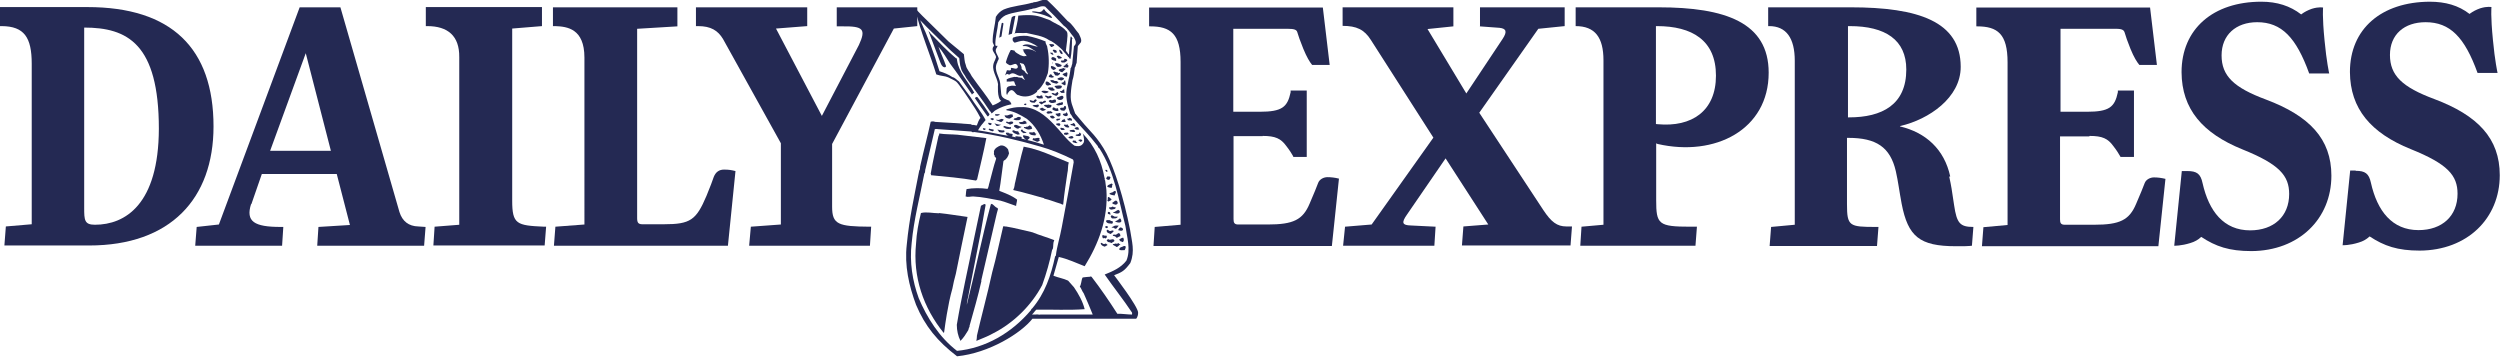 <?xml version="1.0" encoding="UTF-8"?><svg id="Layer_1" xmlns="http://www.w3.org/2000/svg" viewBox="0 0 1024.5 146.2"><defs><style>.cls-1{fill:#242953;}</style></defs><path class="cls-1" d="M456.3,112.9c3.6-1.4,4.4-1.8,6.9-5.1,2-5,.6-8.8-.1-13.7-2.6-13-6.3-24.7-9.6-31.1-3.4-6.5-7.5-10-9.2-12.1-1.3-1.6-2.9-3.5-3.7-4.4-1-3-2-4.5-1.8-7.9.1-2,.4-3.9.7-5.7.5-1.5.7-3.2.9-4.8h0c0,0,0-.3,0-.3.5-.6.4-1.4.8-2l.5-6.9,1.2-1.5c.6-1.1-.4-2.6-.8-3.6-1.6-1.8-2.6-3.9-4.6-5.2-2.7-2.9-5.4-5.8-8.3-8.5-2-.7-3.5.8-5.5.8-.3,0-.4.4-.7.2-3.7,1.1-8.1,1.3-11.7,2.8-1.4.7-2.4,1.7-3.2,3-.3,3.4-1.4,6.8-1.3,10.3,0,.4.7,1.4.5,1.6-1.5,1.8.6,2.9.9,4.6-.1.4-.6,1.7-.8,2-1.4,3.3,1.2,6,1.6,9.1,0,0-.5,5.9,1.3,6.8-1.3,1.1-3.5,1.9-3.5,1.9-3.3-5.1-5.1-7-8.6-12-.7-1.6-2.1-2.8-2.4-4.5-.6-1.4-.6-3.2-.8-4.5l-6.3-5.2-10.7-10.5-3.1-3.2c2.3,9.8,6.4,19.3,8.8,27.2,2,.7,3.6.6,4.9,1.2,1.3.7,2.2,1,3.2,1.7,1,.7,5.4,7.4,5.4,7.4,2.2,3.4,2.7,3.9,4.6,7.5-.6.7-1.1,1.9-1.5,3.1-.4,0-.8-.1-1.2-.2-.3,0-.9.1-1.2-.3-5.1-.4-10.4-.7-15.4-1h.7c-.6-.2-1.3-.2-1.8,0-1.3,6-2.9,11.8-4.2,17.8-.3.7,0,1.6-.5,2.2-2,10.4-4.1,19.7-5.1,30.3-1,8.6.9,16.9,3.8,24.7,3.7,8.8,8.8,15,16.8,21.1,13.1-1.3,26.3-9.5,30.9-15.4h42.5s.8-.7.8-2.5c0-2.5-9.9-15.4-9.9-15.4ZM392.2,143.8c-7.3-5.6-12.3-13.6-15.7-21.6-2.6-7.1-3.8-14.8-2.9-22.6.9-9.7,3.4-19.1,5.2-28.5.5-.5.2-1.4.5-2,1.2-5.4,2.6-10.7,3.8-16.2.5-.1,1.1,0,1.6,0h-.6c4.5.4,9.4.6,14,1,.3.4.8.3,1.1.2,9.3,1.2,18.2,3.4,26.9,5.9,4.7,1.3,9.2,3.2,13.5,5.3.4.3.3.8.4,1.2-1.6,9.1-3.2,17.9-4.9,26.7-.7,3.9-2,7.9-2.4,11.5-.1,0,0,.4-.4.3h.1c-1.7,7.9-4.2,15.3-9.5,21.5-.4,0-.2.5-.5.7-7.8,9.2-18.5,15.5-30.4,16.6ZM457.7,128.3c-3.2-5-6.7-10.1-10.4-14.9-.1-.1-.5,0-.5-.2,0,0-.1,0,0,.2-.9,0-2.1.2-3.1.3-.4.5-.4,1.3-.6,2-.2.6-.2,1.3-.6,1.7.7.9.9,1.9,1.6,2.8,1.3,2.8,2.5,5.8,3.7,8.7h-21.4c-.6.2-1.3-.2-1.9,0h-1.6c.7-.6,1.1-1.4,1.8-2,6.7-.1,13.1.3,19.8-.2-.8-3.2-2.5-6.2-4.4-9l-2.4-2.7c-1.9-.9-4-1.2-6-2l2.2-7.7c3.7.8,7.2,2.5,10.6,3.8,5.7-9.2,9.7-19.6,8.9-31.3l-.5-3.8c-.4-.4,0-.8-.3-1.2-1.2-6.8-4-13-8.9-18.1,0,.2.2.3.2.5.2,1.2.8,2.8-.2,3.8-.8,1.1-2.3,1-3.4.7-3.2-2.3-5.6-5.9-8.3-8.6-3.6-3.8-8-7.5-13.6-7.2-2.1-.1-4.1.4-5.9.9-.2,0-.1.3,0,.4,3.1.4,5.7,1.9,8.3,3.5,3.5,2.8,5.7,6.6,7,10.6-2.3-.7-4.5-1.4-6.8-1.9.4-.4,1.1-.6.9-1.2-.5-.6-1.3-.4-2-.7h-.7c0,.9.9,1.6,1.5,1.9-.7-.3-1.3-.5-2.1-.6.3-.4,0-.8-.5-.8-.7.1-1.4-.4-2.1,0l.3.3c-.6-.2-1.2-.2-1.7-.5.4-.2.4-.4.4-.8-.6-.4-1.6,0-1.9-.8h-.2c0,.2,0,.3.2.4-.3,0-.6-.5-.9-.1,0,.5.4.8.7,1l.6.2c-4.1-.6-8.4-1.7-12.7-2.3.8-1.5,1.9-2.8,3.1-4.2-1.7-3.3-4.2-6.2-6.2-9.4l-4.7-6.4c-.9-.6-1.6-1.6-2.7-1.8-1.6-1.1-3.4-1.8-5.3-2.4-2.2-7.2-4.7-14.1-7.9-20.9l2.8,2.9,9.7,9.5,3.5,3.1c.2,1.2.2,2.8.7,4.1.3,1.6,1.5,2.6,2.2,4.1,3.2,4.6,6.5,8.7,9.5,13.3.3.4.9.8.7,1.2h0c.7-.2,1.1-1,1.9-1.4,1.9-1.1,4-1.9,6.1-2.3h.2c.2-.4-.3-.5-.3-1-.1-.2-.6-.1-.4-.5-1.3-.5-3.3-1-3.4-2.8l-.4-4.3c-.3-2.8-2.7-5.2-1.4-8.3.2-.2.2-.6.4-.8h-.2c.3-.1.4-.6.6-1-.2-1.5-2.1-3-.8-4.6.2-.2.3-.5.2-.8-.2.2-.8.1-.8-.2-.1-3.2.9-6.3,1.2-9.4.8-1.2,1.6-2.1,2.9-2.8,3.3-1.4,7.3-1.6,10.6-2.6.3.2.4-.2.7-.2,1.8,0,3.2-1.4,5-.8,2.6,2.5,5.1,5.1,7.6,7.8,1.8,1.2,2.7,3.1,4.2,4.8.4.9,1.1,1.9.6,2.9l-.6.8-.7,7.2c-.3.6-.2,1.3-.7,1.8v.3h0c-.2,1.4-.4,2.9-.8,4.3-.2,1.6-.8,3.3-.9,5.1-.2,3.1.7,6.2,1.6,8.9.8.8.8,1.6,1.7,2.3h0c2.2,2.6,4.7,5.1,7,7.8l2.6,3.2c0,.4.3.7.7,1,6.1,9.5,7.8,20.8,10.6,31.7.6,4.5,2.3,9.7.4,14.2-2.3,3-5.7,4.4-8.9,5.7,3.6,5.2,7.7,10.3,11.2,15.6,0,.3.1.5,0,.8-2,0-4.1-.4-6-.3Z"/><path class="cls-1" d="M431.2,7.3c-.6-1.3-2-1.8-2.9-2.9,0-.4-.6-.9-.9-.3-1,1.6-2.8.3-4.4.6v.3c2.2.4,4.5.9,6.5,1.8.6.2,1.1.7,1.7.5Z"/><path class="cls-1" d="M415.6,13.5v.2c1.6-.4,3.4,0,5-.2,3.2.8,6.7,1.1,9.4,3,1.2.4,2.3,1.4,3.3,2.1.9.8,2.1,1.7,2.8,2.8.6.5,1,1.2,1.6,1.8,0,.4.6.1.4.5.2.2.2.4.5.4h.1c.5-2.6.6-5.4.6-8.1h.2c0-.4-.4-.8-.6-1.1,0,0-.2.2-.2.3-.3,2.3-.5,4.6-.6,6.8l-.2.4c-.3-.6-.6-1-1.1-1.6l.5-4.1c0-1.2.5-2.8-.2-3.9h-.1c0,0-.2,0-.2,0,0,0,.1,0,.2,0-1.8-2.3-4.5-3-6.7-4.5l-3.9-1.4c-2.8-.9-6-.8-9.1-.5-.2,2.5-.9,4.9-1.4,7.2h-.1Z"/><path class="cls-1" d="M416.1,6.5c-.6,0-1.1.2-1.5.6-.6,2.4-1,4.9-1.3,7.2l1.4-.5c.4-2.4,1-4.8,1.4-7.3Z"/><path class="cls-1" d="M410.5,9.5c-.4,2-.8,4-1,5.9.3.1.5-.4.9-.4l.8-5.2c.1-.4-.4-.6-.7-.3Z"/><path class="cls-1" d="M391.9,24c-3.8-3.2-7.1-6.7-10.6-10.3-.2-.5-.6-.8-1.1-1.1l.4.4,4.8,12.7c.3.7.7,1.6,1.4,1.8.4.2.8,0,.9-.4-.9-2.7-2.2-5.3-3.1-7.9,1.9,2.1,3.2,4.5,4.7,6.8,3.1,4.1,6,8.4,8.9,12.5v.2c.2,0,.4-.2.6-.5.1,0,.5,0,.4-.3-2.4-4.4-6.3-8.2-7-13.2-.2-.3.2-.8-.3-.8Z"/><path class="cls-1" d="M425,37.2c1.3-.8,2.1-2.2,2.9-3.5.6-1.2,1-2.4,1.5-3.7.6-3.4.5-7.3-.2-10.5,0-.9-.9-1.6-.7-2.5-2.4-1-4.9-1.8-7.6-2.3-2-.1-3.9,0-5.7.7,0,0-.2.2-.2.4-.2.9.3,1.3.8,1.7,1.2-.3,2.3-.8,3.7-.8,2.1.3,4,1.2,5.8,2.4h-.2c-1.9-.2-4.2-1.7-6.1-.4l.4.2h0c2-.3,3.5,1.3,5.1,2.2,0,0-.2.1-.2,0-1.4-.9-3.2-1.2-5.1-.8-.2.2,0,.2.2.3,0,1,1.1,1.6,1.3,2.4-.2.1-.4-.2-.6,0-.7.2-1.3-.2-2-.4-.8-.6-2-.9-2.4-1.9-.6,0-.9-.3-1.5-.2-.9,1.6-1.5,3.3-2,5,.2.6,1,.9,1.5,1.2.9.2,1.7-.6,2.6-.5.5.3.9.8.8,1.4-.5,1.1-1.8.2-2.7.2l-.2.2.2.2h0c0,0-.1,0-.1,0v.3c-.4.8-1.2,0-1.8.4h.1c-.2.6-.5,1.3-.7,2l.5-.4c.4-.6.8.3,1.4,0,1.7-1.4,2.9.8,4.6.6.9-.7.9.8,1.3,1.1h0c0,.2.5.3.2.5-.4-.2-.9-.4-1.1-.8l-1.6-.2c-.4-.4-.9,0-1.5-.2-1.1.3-2.2.4-3.1,1-.2.2,0,.5,0,.7h-.2c.2.3.6.3.9.2.8.2,1.6-.3,2.3,0,.2.6.4,1.3.8,1.8h-.2c0,0-1.5-.1-1.5-.1-.9.2-2,.2-2.2,1.3.1.6-.3,1.7.1,2.4h.2c0-.6.6-1,.8-1.4,1.8-1.6,2.3,1.5,3.8,1.6,2.5,1.1,5.6.5,7.6-1.4ZM418.7,28.1c0-.9-.5-1.6-.8-2.3h.3c0,.1,0,0,0,0,.4.4,1.2,0,1.5.8.8,1,.5,2.4,1.4,3.3,0,.2.2.4,0,.6-.3-.2-.6-.6-.9-.8-.3-.8-1.1-.9-1.6-1.5Z"/><path class="cls-1" d="M430.2,18c-.6.5.5.7.4,1.2.6.3.9-.4,1.4-.4,0-1.1-1.2-.5-1.8-.8Z"/><path class="cls-1" d="M434,20.3l.2.8c.2.5.5,1.1,1.1,1.1l.2-.4c-.4-.6-.6-1.3-1.4-1.4Z"/><path class="cls-1" d="M431.4,20.7c.3.3.6.8.9,1,.2-.2.6,0,.8-.3,0-.3-.2-.6-.3-.8-.4,0-1.1-.6-1.4.1Z"/><path class="cls-1" d="M430.5,21.5c-.2.1,0,.4.1.5.3.2.7.6,1.1.4,0-.4-.4-.5-.5-.9-.1.3-.5,0-.8,0Z"/><path class="cls-1" d="M433,23.1c.4.3.5.8.9,1,.5-.2,1,0,1.3-.5-.4-.3-.9-.6-1.4-.8-.3,0-.7.1-.8.4Z"/><path class="cls-1" d="M431.2,23.5c-.4,0-.2.4-.4.6.4.7,1.3.7,2,.9v-1c-.5-.3-.9-.7-1.6-.6Z"/><path class="cls-1" d="M434.8,24.8c0,0-.2,0-.2,0,0,0,.1,0,.2,0Z"/><path class="cls-1" d="M434.8,24.8c0,0,.2.1.2.2,0,.1-.2.2-.3.2.3.6,1,.4,1.6.4.4-.3,1-.5,1.1-.9-.2-.5-.8-.6-1.3-.6,0,.1,0,.4,0,.6-.4.1-.9.2-1.3,0Z"/><path class="cls-1" d="M431.5,25.8c0,0-.2-.2-.3-.2v.4c.1,0,.2,0,.3-.2Z"/><path class="cls-1" d="M432.3,26c.2.5.5.9.9,1.3.5.3.9,0,1.4,0,.2,0,.6-.4.4-.7l-.5-.2c-.7-.4-1.5-.7-2.2-.4Z"/><path class="cls-1" d="M437.4,26.5c-.3-.2.3-.3.2-.3h0c-.1,0,0-.3,0-.3l-.3.2h0c-.3,0-.4.3-.7.4,0,.6-.7.2-.8.7l.4.4c.6-.2,1.2.5,1.6-.2,0-.3,0-.4,0-.6,0-.2-.3-.2-.4-.3Z"/><path class="cls-1" d="M431.8,28.7c.4-.2.8-.3,1-.8,0-.3-.3,0-.4-.2-.3-.4-1-.5-1.5-.7l-.2.2c-.2.5.2.8.4,1.2.3,0,.5.1.6.3Z"/><path class="cls-1" d="M436.6,28.1c-.6.2-.9-.7-1.2,0-.6.1-1.2.1-1.6.6.3.5.9.8,1.5.9l1.3-1.2c0-.1.2-.2,0-.3Z"/><rect class="cls-1" x="438.7" y="27.8" width="0" height=".1"/><path class="cls-1" d="M432.9,30.9c.6.4,1.1-.3,1.5-.6,0-.2,0-.4-.2-.5l-.4.2-.5-.4c-.6.2-1.3-.7-1.7,0,.5.4.5,1.3,1.2,1.4Z"/><path class="cls-1" d="M437.1,29.6l.2-.2c-.5.6-1.5.5-1.9,1.1l.9.7c.3,0,.9.5,1,0,0-.5.4-1.4-.2-1.6Z"/><path class="cls-1" d="M429.8,31.4c.1.3.5.2.7.3.5.3,1.2,0,1.5-.2l-.8-.5c-.2-.4-.5-.8-1-.4,0,.5-.6.3-.4.8Z"/><path class="cls-1" d="M434.6,31.7c-.5.2-.9.2-1.3.6.3.6,1.1.4,1.6.7.4-.2,1-.3,1.2-.8-.4-.4-.9-.6-1.5-.5Z"/><path class="cls-1" d="M436.4,32.8l-.6.9c-.3.1-.6.2-.9.3.3.6,1,.7,1.5,1,.4-.2.2-.6.3-1-.2-.4,0-1-.4-1.2Z"/><path class="cls-1" d="M430.4,32.9c.3,1.1,1.6,1.1,2.5,1.4.4,0,.6-.4.9-.6l-.8-.5h-.8c-.5-.5-1.3-.4-1.9-.3Z"/><path class="cls-1" d="M428.5,33.9c-.1.4,0,.7.3.9.6.7,1.3-.2,1.9,0v-.3c-.6-.4-1-1.1-1.7-1.1s-.3.3-.5.4Z"/><path class="cls-1" d="M432.8,36.2c.7.3,1.1.2,1.9,0,.2-.2.4-.4.5-.7l-.3-.4c-.8-.2-1.7,0-2.6.1-.4.5.4.5.5.9Z"/><path class="cls-1" d="M429.5,36c-.1.5.6.7.9,1,.6.3,1.4.2,1.9-.1-.2-.4-.8-.6-.9-1.1-.6.2-1.4-.2-1.9.2Z"/><path class="cls-1" d="M436.3,37.7c-.4-.3,0-.7-.2-1.1-.4,0-.6.4-.9.6-.3.2-.6,0-.9.1.2.3.5.8.9.8.4-.2,1.1.3,1.1-.5Z"/><path class="cls-1" d="M429.6,37.8c.2-.1,0-.3-.1-.4-.8-.1-1.8-.4-2.6-.1-.2.6.6.5.8.8.6.3,1.3,0,1.9-.3Z"/><path class="cls-1" d="M432.7,39.3c.6-.1.9-.5,1.1-1.1-.3,0-.2-.3-.3-.5-.4,0-.6.4-.9.6-.2,0-.6.2-.8-.1-.2-.2-.6,0-.9,0,.3.6,1.1.8,1.7,1Z"/><path class="cls-1" d="M426.2,39.4c-.3,0-.5,0-.8-.2-.3,0-.8.1-.7.5.6,1,1.7.6,2.6.6.2-.3-.1-.5-.1-.8,0-.6-.9-.5-1.1,0Z"/><path class="cls-1" d="M429.3,40.4c.6-.2,1.5-.1,1.7-.8-.1-.4-.7-.4-.9-.3h0c-.5.6-1.3-.5-1.9,0,.2.5.9.6,1.1,1.1Z"/><path class="cls-1" d="M433.5,40.7c.5.4,1.2.3,1.7.1.3-.2.7-.6.6-1.1l-.3-.4c-.8-.2-1.5.5-2.2.6-.5.3,0,.6.2.8Z"/><path class="cls-1" d="M405.5,46.8c-1.5-2.3-3.1-4.6-4.7-6.7-.2-.4-.9-.6-.8-.1h0c-.2-.3-.3,0-.5.2,1.7,2.5,3.4,5.1,5.2,7.5.5,0,.6-.6.8-.8Z"/><path class="cls-1" d="M424.8,41.1c-.3-.9-1.1,0-1.3.3l-1.5-.4c0,.1,0,.3,0,.4.4.8,1.3.6,2,.7.3-.4.7-.6.9-1Z"/><path class="cls-1" d="M432.7,42c0-.1,0-.3,0-.4v-.6c-.6-.6-1.1.2-1.8.1-.4-.4-.8,0-1.1.2,0,0,0,.2,0,.2.7,1,1.9.8,2.8.4Z"/><path class="cls-1" d="M428.6,41.8v-.4c-.4-.3-1-.1-1.3.4-.5-.3-1.1-.1-1.5,0,0,.5.6.6,1,1,.5-.4,1.1-.7,1.7-.9Z"/><path class="cls-1" d="M435.6,42.4h0c0-1.2-.9,0-1.5-.3-.4.4-1.1.3-1.3.8.3.2.9.4,1.3.3.5-.3,1.5,0,1.5-.7Z"/><path class="cls-1" d="M420.2,42.5c-.2.2-.6-.1-.6.2.1.3.5.4.8.4.1,0,.2-.2.2-.4,0-.3-.3-.3-.4-.3Z"/><path class="cls-1" d="M427.8,43.3c.4.4,1.1.5,1.5,1,.5-.2,1.2,0,1.5-.6.5-1.1-.8-.5-1.1-.9-.6.4-1.5-.2-1.9.5Z"/><path class="cls-1" d="M424.7,43c-.5,0-1.2,0-1.6.3.6.5,1.4.5,2,.8,0-.5.6-.2.6-.7.2-.7-.7-.6-1-.4Z"/><path class="cls-1" d="M436.1,43.7c-.2.9-1.3,0-1.7.8.2.9,1,.8,1.7.9.4-.3.7-.8.9-1.2-.3,0-.1-.3-.2-.5-.1-.4-.6-.4-.8,0Z"/><path class="cls-1" d="M433.8,45.4c-.2-.3,0-.9-.5-1.1-.7.5-.9-.2-1.5-.3-.5,0-.5.6-.5.9.7.5,1.7.8,2.5.5Z"/><path class="cls-1" d="M426,44.7l1,.7c.6.2,1.2-.3,1.7-.5-.6-.2-1.1-.4-1.6-.8-.3.2-.8.3-1.1.5Z"/><path class="cls-1" d="M431.3,46l-.9-.5c-.2.2-.7.2-1,0-.1.2-.3.6-.6.6.2.5.8.5,1.1.5.4-.4,1.3.2,1.4-.6Z"/><path class="cls-1" d="M435.5,46.8c.2.5.7.7,1.2.8.6,0,.9-.2.9-.7-.2-.3-.2-.8-.7-.9,0,.9-1.1.2-1.4.9Z"/><path class="cls-1" d="M434.3,47.5c.7-.2,0-.8.3-1.2-.3,0-.7,0-1,.2-.3,0-.8,0-1.1.2l.7.8c.4.3.8.3,1.1.1Z"/><path class="cls-1" d="M411.7,47.4c.2.9,1.3,1.2,2.1,1.2l1.3-.8c.2-.3-.2-.6-.3-.9,0-.2.4,0,.3-.3l-.5.3c-.8-.2-1.4.5-2.2.4-.3.1-.6-.2-.7,0Z"/><path class="cls-1" d="M408.8,47.4c.2-.2,1,0,.8-.6h-1.5c-.3,0-.4,0-.3.4.2.4.7.1,1,.3Z"/><path class="cls-1" d="M430.4,47.7c-.2.4.4.6.6.8.5.2,1,0,1.3-.4l-.8-.7c-.4,0-.9,0-1.2.2Z"/><path class="cls-1" d="M417.8,49.1c.4,0,.6-.5.5-.9l-.2-.2c-.5-.1-1-.2-1.4.2-.2.2-.6.3-.8.2l-.6.5c.7.5,1.7.4,2.5.3Z"/><path class="cls-1" d="M437.4,48.6c0,1.2,1.2.5,1.8.9.2-.2,0-.5,0-.8-.4-.2-.9-.7-1.3-.1-.2.2-.4-.2-.5,0Z"/><path class="cls-1" d="M406.9,49.2c.3-.1.4-.3.3-.6-.2-.2-.9-.3-1.3,0,0,.5.6.5,1,.7Z"/><path class="cls-1" d="M433.8,49.3c.4,0,.7-.5.7-.8-.6.4-1.5-.2-1.7.7h0c.3.2.7.4.9,0Z"/><path class="cls-1" d="M408.4,48.9v.5c.7,0,1.2.6,1.9.6.5-.2.7-.7,1.1-.9l-.5-.3c-.9-.4-1.6.9-2.5.1Z"/><polygon class="cls-1" points="435.6 48.7 435.5 48.7 435.9 48.8 435.6 48.7"/><path class="cls-1" d="M434.9,49.9c.6,0,1.3.4,1.9-.2l-.2-.3c-.4,0-.1-.6-.5-.7l-.4.4c-.4-.2-.5.5-.8.7Z"/><path class="cls-1" d="M417.8,50.7c1,.3,2.5.3,3.3-.4-.2.1-.4.2-.5,0,.2-.7-.7-.6-1-.9-.3.9-1.5.4-2.1.8l.4.4Z"/><path class="cls-1" d="M413.4,50.1c-.4,0-.8-.6-1.2,0,.4.5,1.3.6,1.7,1,.4-.4,1.4-.2,1.3-1-.5-.6-1.3-.2-1.9,0Z"/><path class="cls-1" d="M406.2,51.2c0-.2,0-.4.3-.5-.4-.3-1.1-.4-1.5-.4v.4c.2.4.7.7,1.2.5Z"/><path class="cls-1" d="M438.6,51c.2.3.6.4.9.4.3.2.8.2,1,.5l.2-.2c0-.5-.2-1-.6-1.2-.4-.3-.5.4-.9.3-.2,0-.5,0-.5.2Z"/><path class="cls-1" d="M434.7,51.1c-.4,0-.2-.5-.6-.6-.4,0-.9.1-1.3.2-.1.5.6.7.9.8.6.3.6-.2.9-.4Z"/><path class="cls-1" d="M407.5,50.5c.3.3.6.8.8,1,.6.4,1.4-.2,2-.4-1,0-1.9-.2-2.8-.6Z"/><path class="cls-1" d="M436.7,52.1c.5,0,1,.4,1.5,0,0-.3-.4-.6-.6-.8,0-.1,0-.4-.3-.3-.4.4-1-.2-1.3.2,0,.4.4.5.6.7Z"/><path class="cls-1" d="M418.5,51.9c-.9,0-1.6-.9-2.5-.7-.4.1-.7.4-.3.8.5.3,1.1,1,1.8.6.3-.4.9-.2,1.1-.6Z"/><path class="cls-1" d="M420.7,51.9c-.2.4-.8,0-1.1.2,0,.2,0,.3.2.4.6.3,1.2.6,1.9.6.4-.2,1.1,0,1.3-.6-.2-.2-.3-.5-.4-.8h-.2c-.7-1-.9.7-1.7.1Z"/><path class="cls-1" d="M413.8,52.2c-.7-.3-1.5-.2-2.1-.6-.2.2-.6.2-.6.5.4.1.7.4,1.1.6.7.2,1.4.2,2.1,0v-.6c-.2,0-.3,0-.6,0Z"/><path class="cls-1" d="M440.4,52.7c.4.3.9.6,1.4.4h.1c.1,0,.4,0,.4-.1-.2-.1-.3-.4-.3-.6-.4-.6-1.3-.2-1.7.2h0Z"/><path class="cls-1" d="M435.6,52.5c-.4,0-.9-.4-1.1.1.2.3.2.7.7.7.5,0,.9,0,1.2-.3l-.8-.6Z"/><polygon class="cls-1" points="423.5 52.4 423.2 52.5 423.3 52.5 423.5 52.4"/><path class="cls-1" d="M402.8,52.8c0,.4.5.4.8.5.1-.2.4-.3.3-.6-.4,0-.9-.4-1.1,0Z"/><path class="cls-1" d="M405.2,53.1c.4.5,1,.5,1.5.7.4,0,.5-.3.6-.6-.6-.3-1.3-.2-1.9-.5l-.3.4Z"/><path class="cls-1" d="M419,53.1c-.3-.2-.6.3-.7.3.2.6.7.9,1.2,1.2.4-.2.9,0,1.2-.3-.2-.2-.6-.2-.8-.4-.3,0-.8-.4-.9-.7Z"/><path class="cls-1" d="M411.4,53.4c-.9.2-1.7-.2-2.6-.3,0,.3.2.4.4.5-.2.3.3.2.2.5.8.2,1.6.4,2.3-.1-.3-.2.1-.5-.3-.6Z"/><path class="cls-1" d="M440,53.1c-.6.3-1.1,0-1.7.4l.2.4c.7,0,1.6.5,2.1,0,0-.4-.4-.6-.7-.7Z"/><path class="cls-1" d="M417,53.8c-.4,0-.8,0-1.3-.3-.3-.3-.8,0-.9.2.4.9,1.4,1.1,2.3,1.5.2-.2.9.1.8-.4-.6-.1-.3-1.2-1-1Z"/><path class="cls-1" d="M421.7,54.5c.5,1,1.7.9,2.6,1l.2-.4c0-.5-.5-.8-.8-1.1-.6.7-1.5-.2-2.1.5Z"/><path class="cls-1" d="M438.1,55l-.6-.7c-.5.2-1.3-.2-1.5.5,0,.6.8.3,1.2.5.3-.3.5-.4.8-.3Z"/><path class="cls-1" d="M442.1,54.7s.2.1.2.2c-.1.2-.3,0-.4,0-.3.4-1,0-1.1.5,0,.3.4.2.6.3.5,0,1.2.3,1.5-.3l.2-.6c-.4.2-.5-1-.9-.2Z"/><path class="cls-1" d="M425,54.8c0,0-.4,0-.3.2.2,0,.2-.1.3-.2Z"/><path class="cls-1" d="M381.5,71.8c6.2.6,12.3,1.1,18.5,2.2,0,0,.2-.4.4-.4,1.3-5.7,2.7-11.3,3.8-17l-11.9-1.4c-2.4-.2-5-.1-7.4-.5,0,.3,0,.7-.3,1-1.1,5.2-2.3,10.2-3.2,15.5,0,.2.3.3.1.6Z"/><path class="cls-1" d="M437.9,56.2c0,.1,0,.2,0,.3.7.4,1.4.4,2,0-.1-1.2-1.5-.7-2.1-.2Z"/><path class="cls-1" d="M423.3,56.8c0,.3-.2.6-.2.6.9,0,2.1,1.4,2.8.2.1.2.2,0,.4-.2,0,0-.2,0-.3,0-.2-.1,0-.3,0-.5v-.3c-1-.4-1.7.4-2.6,0Z"/><path class="cls-1" d="M442.8,57.1c-.3.2-.8.1-1,.4.6,0,.6.7,1.2.6.2,0,.2-.4.5-.3,0,0,0-.2,0-.2,0-.4-.5-.4-.8-.5Z"/><path class="cls-1" d="M440.6,57.6c-.4.2-.8-.3-1,.2-.3.7.7.5,1,.8.4.1.8,0,1.2,0-.6,0-.9-.7-1.1-1Z"/><path class="cls-1" d="M396.1,77.6c-.3.9-.2,2-.4,2.9,1.1.4,1.9,0,3.1,0,3.7.2,7.4,1,11.1,1.7,2.3.6,4.3,1.5,6.5,2.2,0-.7.4-1.8.4-2.6-2.2-1.7-4.8-2.6-7.3-3.6.7-3.8,1.1-8.2,1.7-12.1l.2-.3c1.1-.5,1.8-1.8,2.1-3l-.4-1.6c-.6-.9-1.7-1.7-3-1.6-1.1.4-2.6,1.2-2.8,2.5.2.5-.3,1.2.3,1.6-.2.8.7.6.6,1.4-1.1,3.2-1.8,6.5-2.7,9.7-.3.8-.3,1.8-.8,2.6-2.8-.4-5.9-.4-8.7.1Z"/><path class="cls-1" d="M415.3,77.9c4.2.9,8.3,2.2,12.5,3.3l.2.2c2.2.5,4.3,1.4,6.4,2,.4,0,.8.6,1.3.4.4-4.3,1.1-8.6,1.7-12.8.4-1.4.1-2.9.6-4.4-6.1-2.4-12-5.4-18.5-6.5-1.3,4.6-2.4,9.5-3.4,14.3-.4,1.1-.2,2.4-.9,3.3.1,0,.3.2.2.3Z"/><path class="cls-1" d="M453.8,70.4v-.4c0-.4-.4-.4-.6-.4-.2,0-.3,0-.2.3.2.3.5.7.9.5Z"/><path class="cls-1" d="M455,72.6c-.3-.6-1.1,0-1.3-.5.3.5-.4.6-.4,1,.2.4.6.6,1,.6.6,0,.6-.6.8-1.1Z"/><path class="cls-1" d="M453.7,76.5c.5.3,1.1.4,1.7.5.7-.3,0-.9.6-1.4-.1-.2-.4-.4-.6-.4-.5.5-1.5.4-1.6,1.2Z"/><path class="cls-1" d="M454.7,79.5c.6.4,1.4.5,2.1.6,0-.7.7-.9.4-1.7-.3-.4-.7,0-1,.2-.4.5-1.5.2-1.6,1Z"/><path class="cls-1" d="M454.3,82.6c.4-.4,1.1-.3,1.2-1-.5-.2-.7-.8-1.3-.9-.5.2,0,1.1-.4,1.4,0,.3.3.4.5.5Z"/><path class="cls-1" d="M455.7,83.1c.3.6.9.6,1.5.8.5-.1,1-.4.8-1-.6-1.6-1.6,0-2.3.3Z"/><path class="cls-1" d="M402.1,115l6.4-27.6.5-1.8-.3-.4c-.7-.2-1.1-.8-1.6-1.2-.3-.2-.8-.8-1-.2-.2-.1.1-.2,0-.3h0c-3.7,13.7-6.4,27.6-9.9,41.4h0c0-1.5.6-3,.8-4.6l4.9-25,2-11.3-.2-.4c-.7,0-1.1.5-1.7.7l-2.8,13.3c-2.3,11.6-5.1,23.6-7.1,35.5,0,2.3.5,4.6,1.5,6.6,1.3-1.3,2.3-2.9,3.2-4.4l.2-.7c0-.4.5-.6.3-1,1.7-6.1,3.5-12.2,4.9-18.5Z"/><path class="cls-1" d="M454.9,84.8c-.2,0-.3.1-.3.3-.2.7.7.8,1.1.8.5-.3,1,0,1.4-.5,0-.2.2-.4,0-.5h-.7c-.6-.7-.9.4-1.5,0Z"/><path class="cls-1" d="M456.3,87.2c.8.2,1.4.5,2.2.2.3-.1.4-.5.4-.8-.1-.3-.4-.4-.6-.6-.8.2-1.4,1-2.2,1l.2.3Z"/><path class="cls-1" d="M455.3,87.8c-.4-.1-.3-.5-.4-.8-.3,0-.6-.4-.9,0,0,.2,0,.5,0,.6.4.2.8.4,1.2.2Z"/><path class="cls-1" d="M384.8,87.4c-2.5,0-5.1-.7-7.4-.1-1,4.1-1.8,8.3-2,12.5-1.4,13.7,3,26.3,11.3,36.6l.2-.2c.3-2.4.7-5,1.1-7.4.6-3.5,1.3-7.1,2.3-10.6.4-2,.8-4,1.4-6,1.5-7.7,3.2-15.5,4.8-23.3-3.8-.5-7.8-1.2-11.7-1.6Z"/><path class="cls-1" d="M458,88.8h-1c-.6,0-1.4-1.1-1.8-.2,0,.4.2.6.5.9.9,0,1.9.2,2.4-.7Z"/><path class="cls-1" d="M456.9,90.8c.6.2,1.1.4,1.7.4s1.1-.3.9-.9c-.2-.3-.2-.8-.6-.8-.6.6-1.3,1-2,1.3Z"/><path class="cls-1" d="M455.5,91.7c.6,0,.6-.6.5-1l-.8-.2c-.4-.5-.9-.2-1.4-.3-.4,0-.6.3-.5.6.4.8,1.3.8,2.1.8Z"/><path class="cls-1" d="M457,92.4c-.5.2-1,.6-1.5.7.3.4.8,0,1.1.4,1,.8,1.3-.6,1.9-1-.5,0-1.2-.2-1.5,0Z"/><path class="cls-1" d="M453.6,93.5c.2-.2.4-.2.5-.5-.3-.4-1-.6-1.2,0,0,.3.4.5.7.5Z"/><path class="cls-1" d="M431.4,102.2c.4-1.3,0-2.4.6-3.6h0v-.2c-3-1.2-6-2-8.9-3.2-3.6-.8-7.2-1.8-10.9-2.4-.4.2-.7-.3-1.1,0-1.5,6.2-2.8,12.7-4.5,18.8-2,9.2-4.5,18.2-6.6,27.4l.4-1.5h0c0,.8-.2,1.5-.3,2.2,2.3-1,4.6-1.8,6.7-3,8.4-4.2,15.9-11.5,20.3-19.9,1.7-4.7,3.1-9.6,4.1-14.6Z"/><path class="cls-1" d="M458.3,94.3c.3.3.7,0,1,.3.5,0,1-.2.9-.8-.2-.3-.6-.6-1.1-.6-.5.2-.6.7-.9,1.1ZM459.6,94.2h.2c0,.1-.3.2-.2,0Z"/><path class="cls-1" d="M453.5,94.5c0,1,1,1.1,1.7,1.4.4-.5.9-.6,1.2-1.2-.4-.6-1,0-1.6,0-.5-.2-1-1-1.3-.2Z"/><path class="cls-1" d="M458.9,95.9c-.3-.8-.9-.1-1.3.1-.5.6-1.3-.4-1.6.6.5.1,1.2.2,1.5.8.6.1.8-.4,1.3-.5.7-.1.1-.7.2-1.1Z"/><path class="cls-1" d="M451.9,97.5c.2.4.4,0,.7,0,.5.6.8-.2,1.1-.4-.2-.2-.3-.4-.3-.6-.5.2-1.1,0-1.4-.2-.3.1-.3.4-.3.7.3.2,0,.4.2.6Z"/><path class="cls-1" d="M459.2,98.9c.4,0,.6.3.9.3.4-.2.5-.8.4-1.3l-.2-.5c-.6,0-1.3.5-1.7.8l.6.7Z"/><path class="cls-1" d="M454.2,99.2c.5,0,.9.3,1.4.4.3-.5,1-.4,1.1-1-.5-1.3-1.7.2-2.5-.6-.4,0-.5.4-.7.6l.6.6Z"/><path class="cls-1" d="M452.7,101.1l1.2-.7c-.3-.2-.6-.8-1.1-.5-.6.4-1-.3-1.5-.4-.3,0-.2.3-.2.4.2.7,1,1,1.7,1.2Z"/><path class="cls-1" d="M456,100.1c.3.6,1.1.6,1.5,1.1.8,0,1-.8,1.7-1.1-.4,0-.7-.3-.9-.5-.4.4-.9.3-1.4.2-.2.4-.6.1-.8.2Z"/><path class="cls-1" d="M458.6,102.3c.7.4,1.5.2,2.3.2.2-.5.5-.9.4-1.5-.2-.2-.4-.2-.7-.2-.7.5-2,.4-1.9,1.5Z"/><path id="path6879" class="cls-1" d="M606.5,10.7V3h34.7s0,7.7,0,7.7l-10.8,1.1-24.2,34.4s23.3,35.4,26.2,39.8c3.3,5,5.7,6.8,9.5,6.8s2.3,0,2.3,0l-.6,7.8h-44.5l.6-7.8,10.2-.8-17.5-27.1s-13.2,19.2-15.8,23c-2.4,3.4-2,4.4,1.6,4.5l10.1.5-.5,7.8h-37.4s.8-7.8.8-7.8l10.9-.9,25.3-35.6s-21.6-33.8-25.6-40c-2.7-4.3-5.9-5.8-11.6-5.8V3h45.4v7.8l-10.6,1.1,15.9,26.4,14.9-22.4c1.9-2.9,1.5-4.2-1.3-4.5l-8.1-.6Z"/><path id="path6883" class="cls-1" d="M758,10.7c14.6,0,23.2,5.6,23.2,17.8,0,14.4-9.9,19.6-23.5,19.6-.2,0-.4,0-.4,0V10.7s.3,0,.7,0M799.2,72.3c-2.4-11.1-10-18-20.6-20.5,0,0,0-.2.3-.2,11.5-2.7,24.6-11.5,24.6-24.2,0-18.6-17.4-24.4-45.1-24.4h-33.8s0,7.7,0,7.7c.1,0,.3,0,.4,0,7,0,10.5,4.9,10.5,14.2v67.2s-9.7.9-9.7.9l-.6,7.8h44s.6-7.8.6-7.8c-.3,0-.7,0-1,0-11,0-11.9-.3-11.9-9.4v-27.1s.2,0,.6,0c11.4,0,17.1,3.8,19.4,13.6,1,4.4,1.4,8.1,2.4,13.4,2.6,13.4,7.3,17.4,22.2,17.4s2.5,0,3.5,0c1.4,0,3.1-.2,3.1-.2l.6-7.7c-5.5,0-6.8-1.5-7.9-8.9-1-6.7-1.1-7.6-2-11.7"/><path id="path6887" class="cls-1" d="M645.7,10.7c7.9,0,11.4,4.6,11.4,14v67.4s-9,.8-9,.8l-.5,7.8h47.2s.6-7.8.6-7.8h-2.7c-13.1,0-14-1-14-10.9v-23.3s.2.2.6.3c23.6,5.4,45.5-5.9,45.5-29.2,0-20.6-17.8-26.8-45.1-26.8h-34s0,7.8,0,7.8ZM679,10.7c14.4,0,24.2,5.8,24.2,20.3s-9.9,21.2-23.9,19.9c-.5,0-.7-.1-.7-.1V10.7c.1,0,.3,0,.4,0"/><path id="path6891" class="cls-1" d="M517.4,55.7c5.3,0,7.5,1.1,9.7,4.1,1.5,1.9,2.3,3.3,2.7,4,.2.3.2.5.2.5h5.5v-27.2h-6.6c0,.2,0,.4,0,.7-1.3,6.1-3.5,8-12.7,8h-10.8c0,0,0-34,0-34h22.3c2.7,0,3.6.4,3.9,1.3.6,1.9,1,3.2,2.5,6.9,1.4,3.4,2.6,5.4,3.6,6.6h7.2c0,0-2.8-23.5-2.8-23.5h-71.2s0,7.7,0,7.7c.1,0,.2,0,.4,0,8.4,0,12.5,3.1,12.5,14.6v66.7s-10.6.9-10.6.9l-.5,7.8h73.1s2.9-27.6,2.9-27.6c-1.6-.4-3.2-.6-4.7-.6s-3.2.8-3.8,2.3c-.7,1.8-1.7,4.4-3.5,8.5-2.8,6.7-6.7,8.6-17.2,8.6h-12.1c-1.6,0-1.9-.8-1.9-2.2v-34h12Z"/><path id="path6895" class="cls-1" d="M896.4,70.1c3.8,0,5.4,1.1,6.2,4.9,2.6,11.6,8.7,19.4,19.5,19.4,9.7,0,16-5.8,16-14.9,0-7.5-4-12.2-19.2-18.3-16.3-6.6-24.8-16.5-24.9-31.6,0-17.7,12.9-28.9,32.7-28.9,6.4,0,11.8,1.7,16.3,5.2,0,0,.1,0,.3-.2,1.1-.8,2.4-1.5,4.1-2.1,2.9-.9,4.6-.5,4.6-.5,0,0-.4,3.4.6,13.5.8,8.6,1.9,13.5,1.9,13.5h-8.2c-5.3-14.7-11.3-21-21.3-21-8.7,0-14.6,5.2-14.6,13.6s5,13.2,18.2,18.1c17.8,6.7,26.8,16.1,26.8,31.2,0,17.7-13.3,30.8-32.8,30.9-9.1,0-14.6-1.9-20.5-5.8,0,0-.1,0-.3.2-.8.8-2.4,1.8-4.2,2.3-3.8,1.2-6.6,1.1-6.6,1.1l3.1-30.6s1,0,2.2,0"/><path id="path6899" class="cls-1" d="M188.3,92.1l-10.2.8-.5,7.7h45.6l.6-7.7h-.8c-11.3-.5-13.1-1-13.1-10.7V11.7s12.2-1,12.2-1V2.9h-47.6v7.8h.6c8.4,0,13.2,4,13.1,12.7v68.7Z"/><path id="path6903" class="cls-1" d="M125.3,21.8l-14.6,40h24.9s-10.3-40-10.3-40ZM102.9,83.6c-2.3,7.2,1.3,9.4,12.1,9.4h1.1s-.5,7.7-.5,7.7h-35.6l.6-7.7,9.1-1L122.8,3h16.7l24.2,83.9c1.2,3.8,3.8,5.8,7.7,5.9l3,.2-.6,7.7h-43.8s.5-7.7.5-7.7l12.9-.8-5.4-20.9h-30.7s-4.3,12.4-4.3,12.4Z"/><path id="path6907" class="cls-1" d="M285.2,10.7V3h45.6v7.7l-12.8,1,18.8,35.8,15.2-29.1c3-6.5,1.7-7.7-6.8-7.6h-2.3V3h33v7.7l-9.6,1-25.3,47.3v25.7c0,7.3,2.5,8.1,15.3,8.2h.7s-.5,7.8-.5,7.8h-49.5s.7-7.8.7-7.8l12.3-.9v-33.3s-23.7-42.7-23.7-42.7c-2.1-3.5-5-5.3-10.2-5.3h-.7Z"/><path id="path6911" class="cls-1" d="M34.5,85.2c0,5,.1,6.9,4.4,6.9,12.4,0,26.1-8.3,26.2-39.3,0-34.9-12.9-41.5-30.6-41.5v73.8ZM0,2.9h35.8c34.5,0,51.7,16.9,51.7,48.9,0,29.6-17.6,48.8-51,48.8H1.8s.6-7.8.6-7.8l10.6-.9V26.1c0-10.8-3.1-15.3-12.2-15.4-.3,0-.5,0-.8,0,0,0,0-7.8,0-7.8Z"/><path id="path6915" class="cls-1" d="M272.1,91.9c10.8,0,13.2-1.7,17.4-11.6,1.7-4.1,2.4-6.1,3-7.8.8-2,2.2-3,4.2-3s3.1.2,4.7.6l-3.1,30.6h-71.3s.6-7.8.6-7.8l11.9-.9V23.6c0-11.9-7.1-12.7-11.9-12.9h-1V3h51s0,7.8,0,7.8l-16.5,1v77.7c0,1,.2,1.6.5,1.9.3.3.8.5,1.6.5h8.9Z"/><path id="path6919" class="cls-1" d="M856.3,55.7c5.3,0,7.5,1.1,9.7,4.1,1.5,1.9,2.3,3.3,2.7,4,.2.3.3.5.3.5h5.5v-27.2h-6.6c0,.2,0,.4,0,.7-1.3,6.1-3.5,8-12.7,8h-10.8c0,0,0-34,0-34h22.7c2.7,0,3.3.6,3.6,1.6.6,1.9.9,3,2.4,6.7,1.4,3.4,2.6,5.3,3.6,6.5h7.2s-2.8-23.5-2.8-23.5h-71.2s0,7.7,0,7.7c.1,0,.2,0,.3,0,8.4,0,12.5,3.1,12.5,14.7v66.7s-9.9.9-9.9.9l-.6,7.8h72.3s2.9-27.6,2.9-27.6c-1.6-.4-3.2-.6-4.7-.6s-3.2.8-3.8,2.3c-.7,1.8-1.7,4.4-3.5,8.5-2.8,6.7-6.7,8.6-17.2,8.6h-12.1c-1.6,0-1.9-.8-1.9-2.2v-34h12Z"/><path id="path6923" class="cls-1" d="M965.4,70c3.8,0,5.4,1.1,6.2,4.9,2.6,11.6,8.7,19.4,19.5,19.4,9.7,0,16-5.8,16-14.9,0-7.5-4-12.2-19.2-18.3-16.3-6.6-24.8-16.5-24.9-31.6,0-17.7,12.9-28.7,32.7-28.8,6.4,0,11.8,1.5,16.3,5,0,0,.1,0,.3-.2,1.1-.8,2.4-1.5,4.1-2.1,2.9-.9,4.6-.5,4.6-.5,0,0-.4,3.4.6,13.5.8,8.6,1.9,13.5,1.9,13.5h-8.2c-5.3-14.7-11.3-20.8-21.3-20.8-8.7,0-14.6,5-14.6,13.4s5,13.2,18.2,18.1c17.8,6.7,26.8,16.1,26.8,31.2,0,17.7-13.3,30.8-32.8,30.9-9.1,0-14.6-1.9-20.5-5.8,0,0-.1,0-.3.2-.8.8-2.4,1.8-4.2,2.3-3.8,1.2-6.6,1.1-6.6,1.1l3.1-30.6s1,0,2.2,0"/></svg>